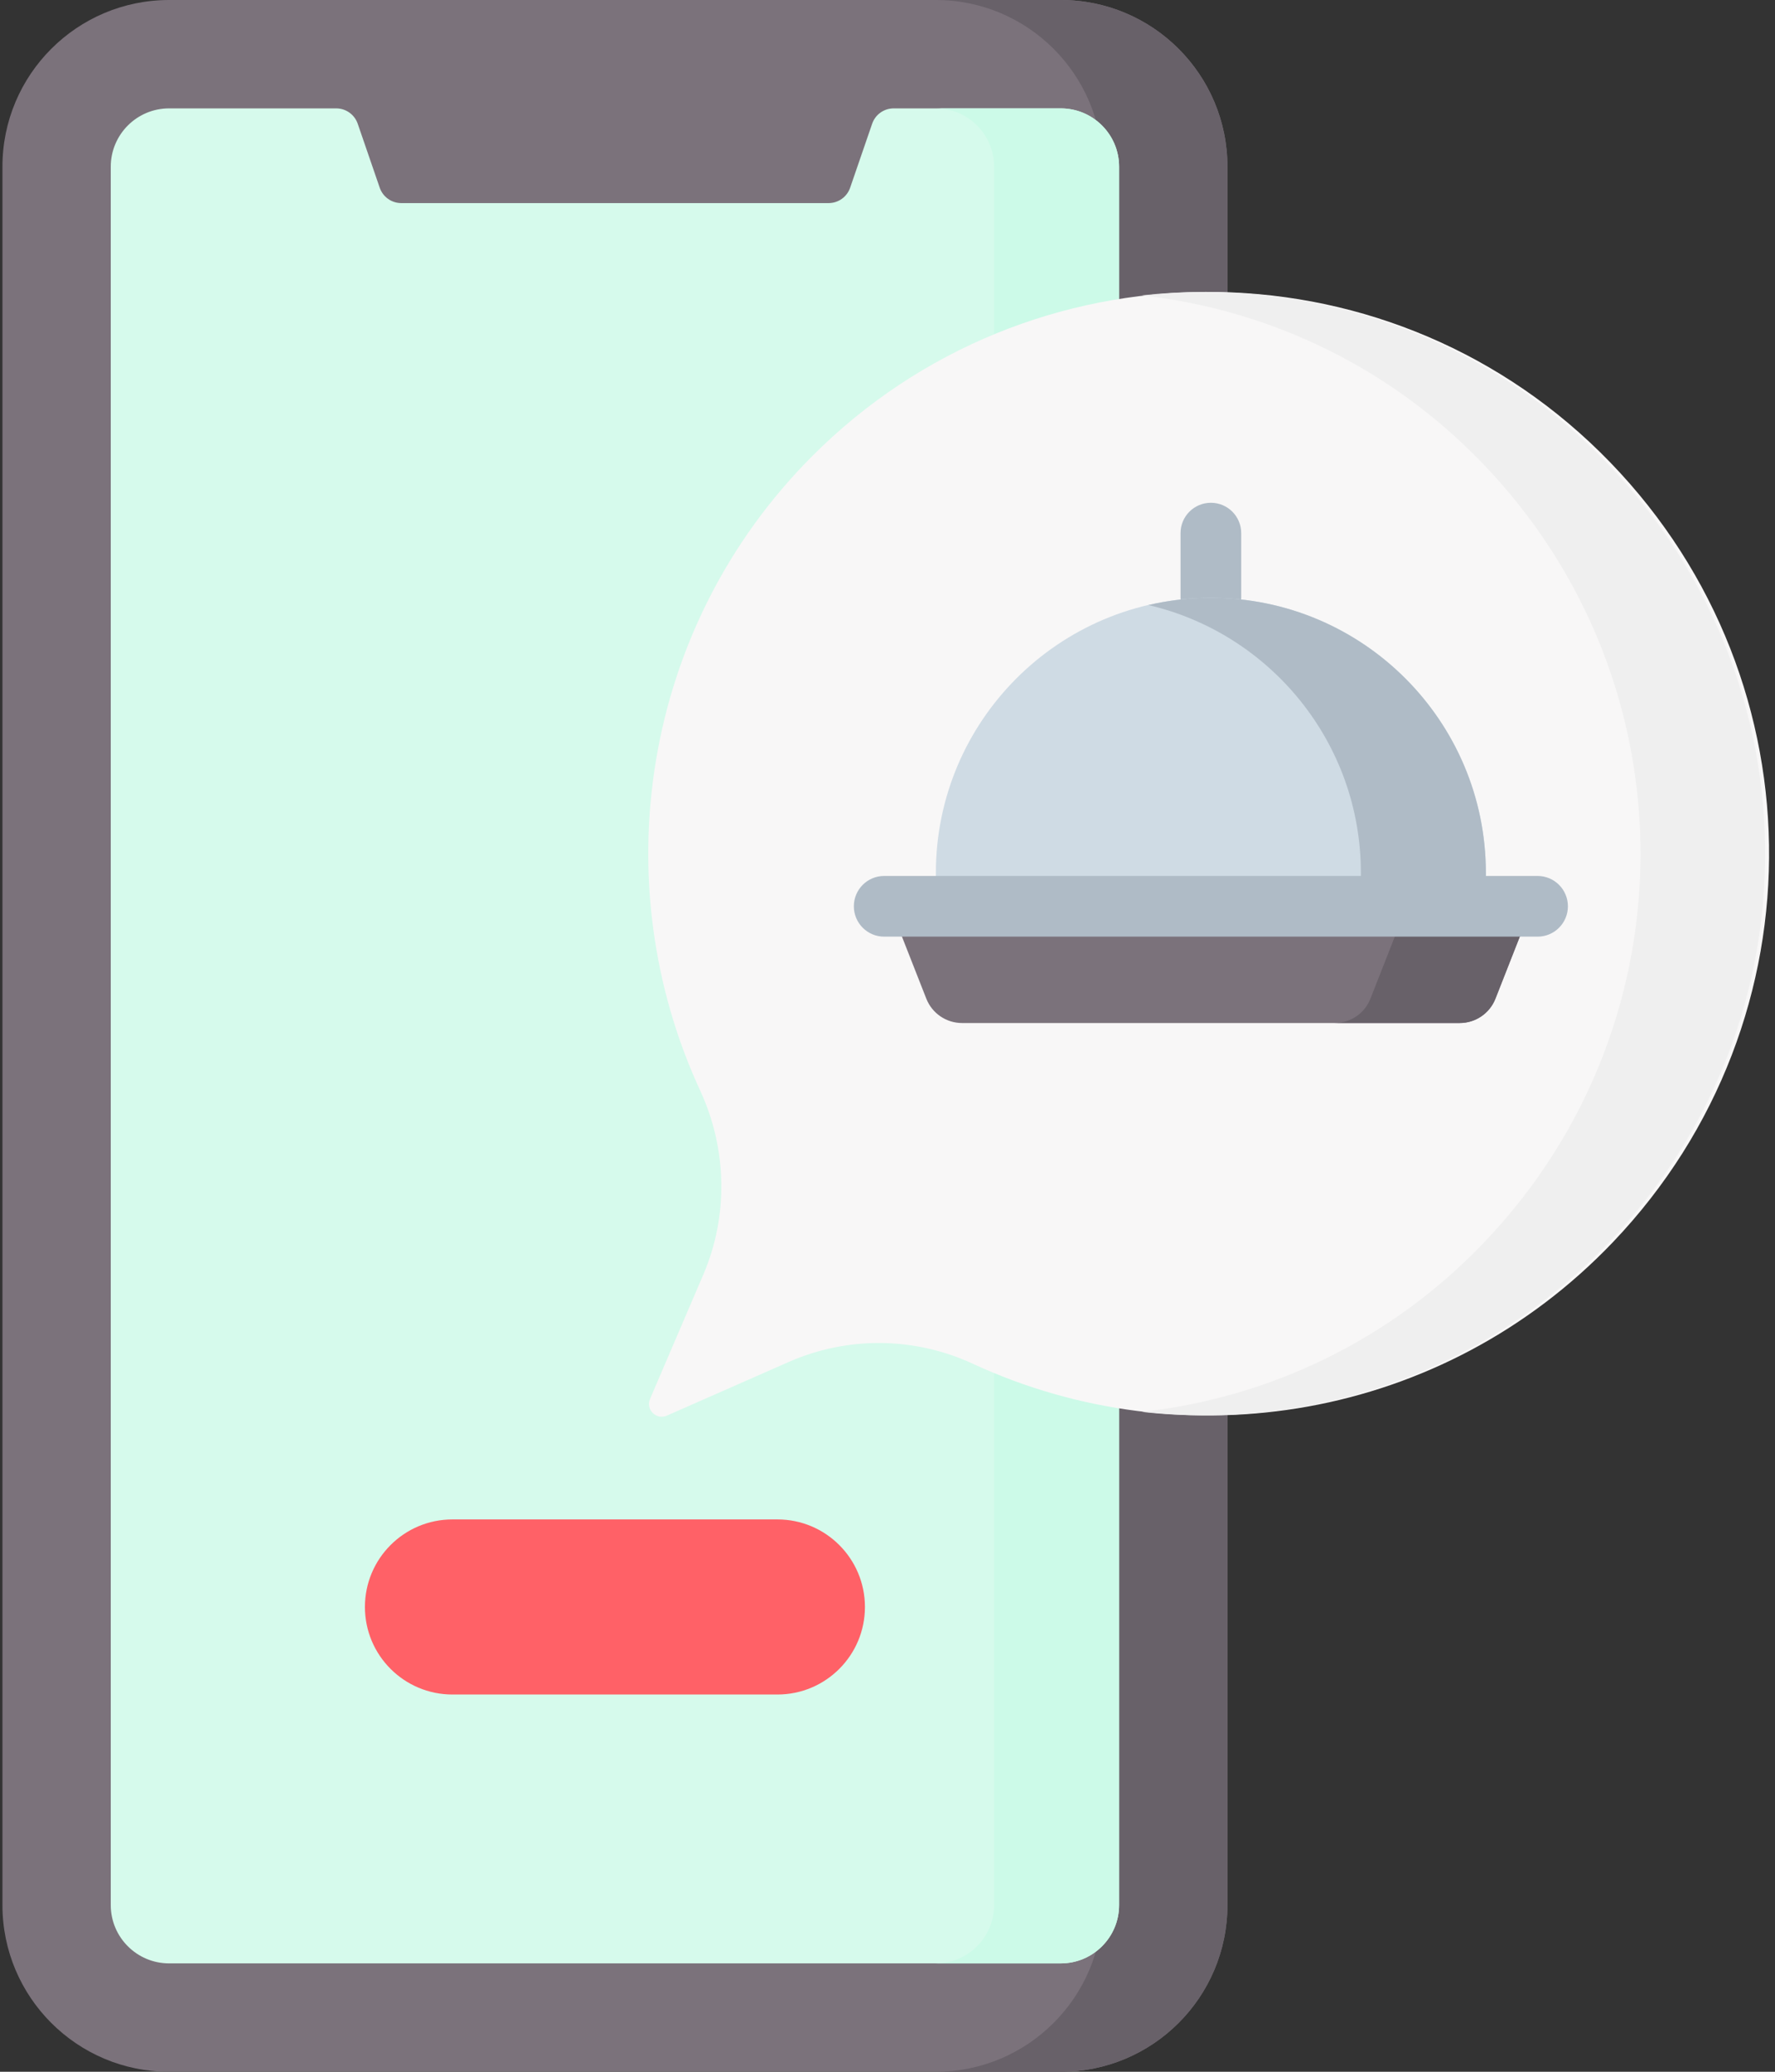 <?xml version="1.0" encoding="UTF-8"?>
<svg width="150px" height="175px" viewBox="0 0 150 175" version="1.1" xmlns="http://www.w3.org/2000/svg" xmlns:xlink="http://www.w3.org/1999/xlink">
    <rect x="0" y="0" width="150" height="175" fill="#333333" stroke="none"/>
    <title>order-food copy</title>
    <g id="Corregido-lalo" stroke="none" stroke-width="1" fill="none" fill-rule="evenodd">
        <g id="order-food-copy" fill-rule="nonzero">
            <path d="M89.642,175 L14.29,175 C6.512,175 0.206,168.694 0.206,160.916 L0.206,14.084 C0.206,6.306 6.512,0 14.29,0 L89.642,0 C97.421,0 103.727,6.306 103.727,14.084 L103.727,160.916 C103.727,168.694 97.421,175 89.642,175 Z" id="Path" fill="#7B727B"></path>
            <path d="M89.642,0 L79.079,0 C86.858,0 93.164,6.306 93.164,14.084 L93.164,160.916 C93.164,168.694 86.858,175 79.079,175 L89.642,175 C97.421,175 103.727,168.694 103.727,160.916 L103.727,14.084 C103.727,6.306 97.421,0 89.642,0 L89.642,0 Z" id="Path" fill="#686169"></path>
            <path d="M94.572,14.084 L94.572,160.916 C94.572,163.638 92.365,165.845 89.642,165.845 L14.29,165.845 C11.568,165.845 9.36,163.638 9.36,160.916 L9.36,14.084 C9.36,11.362 11.567,9.155 14.29,9.155 L28.411,9.155 C29.232,9.155 29.962,9.676 30.23,10.452 L32.09,15.858 C32.358,16.634 33.088,17.155 33.909,17.155 L70.024,17.155 C70.845,17.155 71.575,16.634 71.842,15.858 L73.703,10.452 C73.97,9.676 74.7,9.155 75.521,9.155 L89.642,9.155 C92.365,9.155 94.572,11.362 94.572,14.084 Z" id="Path" fill="#D6FAEC"></path>
            <path d="M89.642,9.155 L79.079,9.155 C81.802,9.155 84.009,11.362 84.009,14.085 L84.009,160.916 C84.009,163.638 81.802,165.846 79.079,165.846 L89.642,165.846 C92.365,165.846 94.572,163.639 94.572,160.916 L94.572,14.084 C94.572,11.362 92.365,9.155 89.642,9.155 L89.642,9.155 Z" id="Path" fill="#CCFAE8"></path>
            <path d="M135.242,38.217 C116.758,20.03 86.974,20.138 68.625,38.541 C54.202,53.007 51.051,74.56 59.171,92.123 C61.444,97.042 61.569,102.687 59.434,107.667 L54.933,118.166 C54.548,119.064 55.459,119.971 56.352,119.578 L66.657,115.042 C71.624,112.856 77.285,112.914 82.209,115.194 C100.011,123.437 121.902,120.014 136.304,104.924 C154.31,86.06 153.829,56.506 135.242,38.217 Z" id="Path" fill="#F8F7F7"></path>
            <path d="M134.909,38.217 C124.375,27.852 110.172,23.433 96.506,24.952 C106.672,26.086 116.54,30.506 124.376,38.217 C142.964,56.506 143.445,86.06 125.439,104.924 C117.443,113.302 107.139,118.077 96.508,119.263 C110.639,120.833 125.344,116.06 135.972,104.924 C153.978,86.06 153.496,56.506 134.909,38.217 Z" id="Path" fill="#EFEFEF"></path>
            <path d="M65.698,143.134 L38.234,143.134 C34.15,143.134 30.839,139.823 30.839,135.74 C30.839,131.656 34.15,128.345 38.234,128.345 L65.698,128.345 C69.782,128.345 73.093,131.656 73.093,135.74 C73.093,139.823 69.782,143.134 65.698,143.134 L65.698,143.134 Z" id="Path" fill="#FF6167"></path>
            <path d="M102.328,42.469 C100.912,42.469 99.764,43.616 99.764,45.032 L99.764,50.498 C99.764,51.914 100.912,53.062 102.328,53.062 C103.744,53.062 104.891,51.914 104.891,50.498 L104.891,45.032 C104.891,43.616 103.744,42.469 102.328,42.469 L102.328,42.469 Z" id="Path" fill="#AFBBC6"></path>
            <path d="M123.358,86.414 L81.298,86.414 C79.965,86.414 78.768,85.598 78.28,84.357 L75.215,76.555 L129.441,76.555 L126.375,84.357 C125.888,85.598 124.691,86.414 123.358,86.414 Z" id="Path" fill="#7B727B"></path>
            <path d="M118.877,76.555 L115.812,84.357 C115.324,85.598 114.127,86.414 112.794,86.414 L123.358,86.414 C124.691,86.414 125.888,85.598 126.375,84.357 L129.44,76.555 L118.877,76.555 Z" id="Path" fill="#686169"></path>
            <path d="M125.567,76.555 L79.088,76.555 L79.088,73.738 C79.088,60.903 89.493,50.498 102.328,50.498 C115.163,50.498 125.567,60.903 125.567,73.738 L125.567,76.555 L125.567,76.555 Z" id="Path" fill="#CFDBE4"></path>
            <g id="Group" transform="translate(72.119, 50.244)" fill="#AFBBC6">
                <path d="M30.209,0.254 C28.391,0.254 26.625,0.47 24.927,0.864 C35.216,3.257 42.885,12.477 42.885,23.494 L42.885,26.311 L53.448,26.311 L53.448,23.494 C53.448,10.659 43.043,0.254 30.209,0.254 L30.209,0.254 Z" id="Path"></path>
                <path d="M57.816,23.747 L2.601,23.747 C1.185,23.747 0.037,24.894 0.037,26.31 C0.037,27.727 1.185,28.874 2.601,28.874 L57.816,28.874 C59.232,28.874 60.38,27.727 60.38,26.31 C60.38,24.894 59.232,23.747 57.816,23.747 Z" id="Path"></path>
            </g>
        </g>
    </g>
</svg>